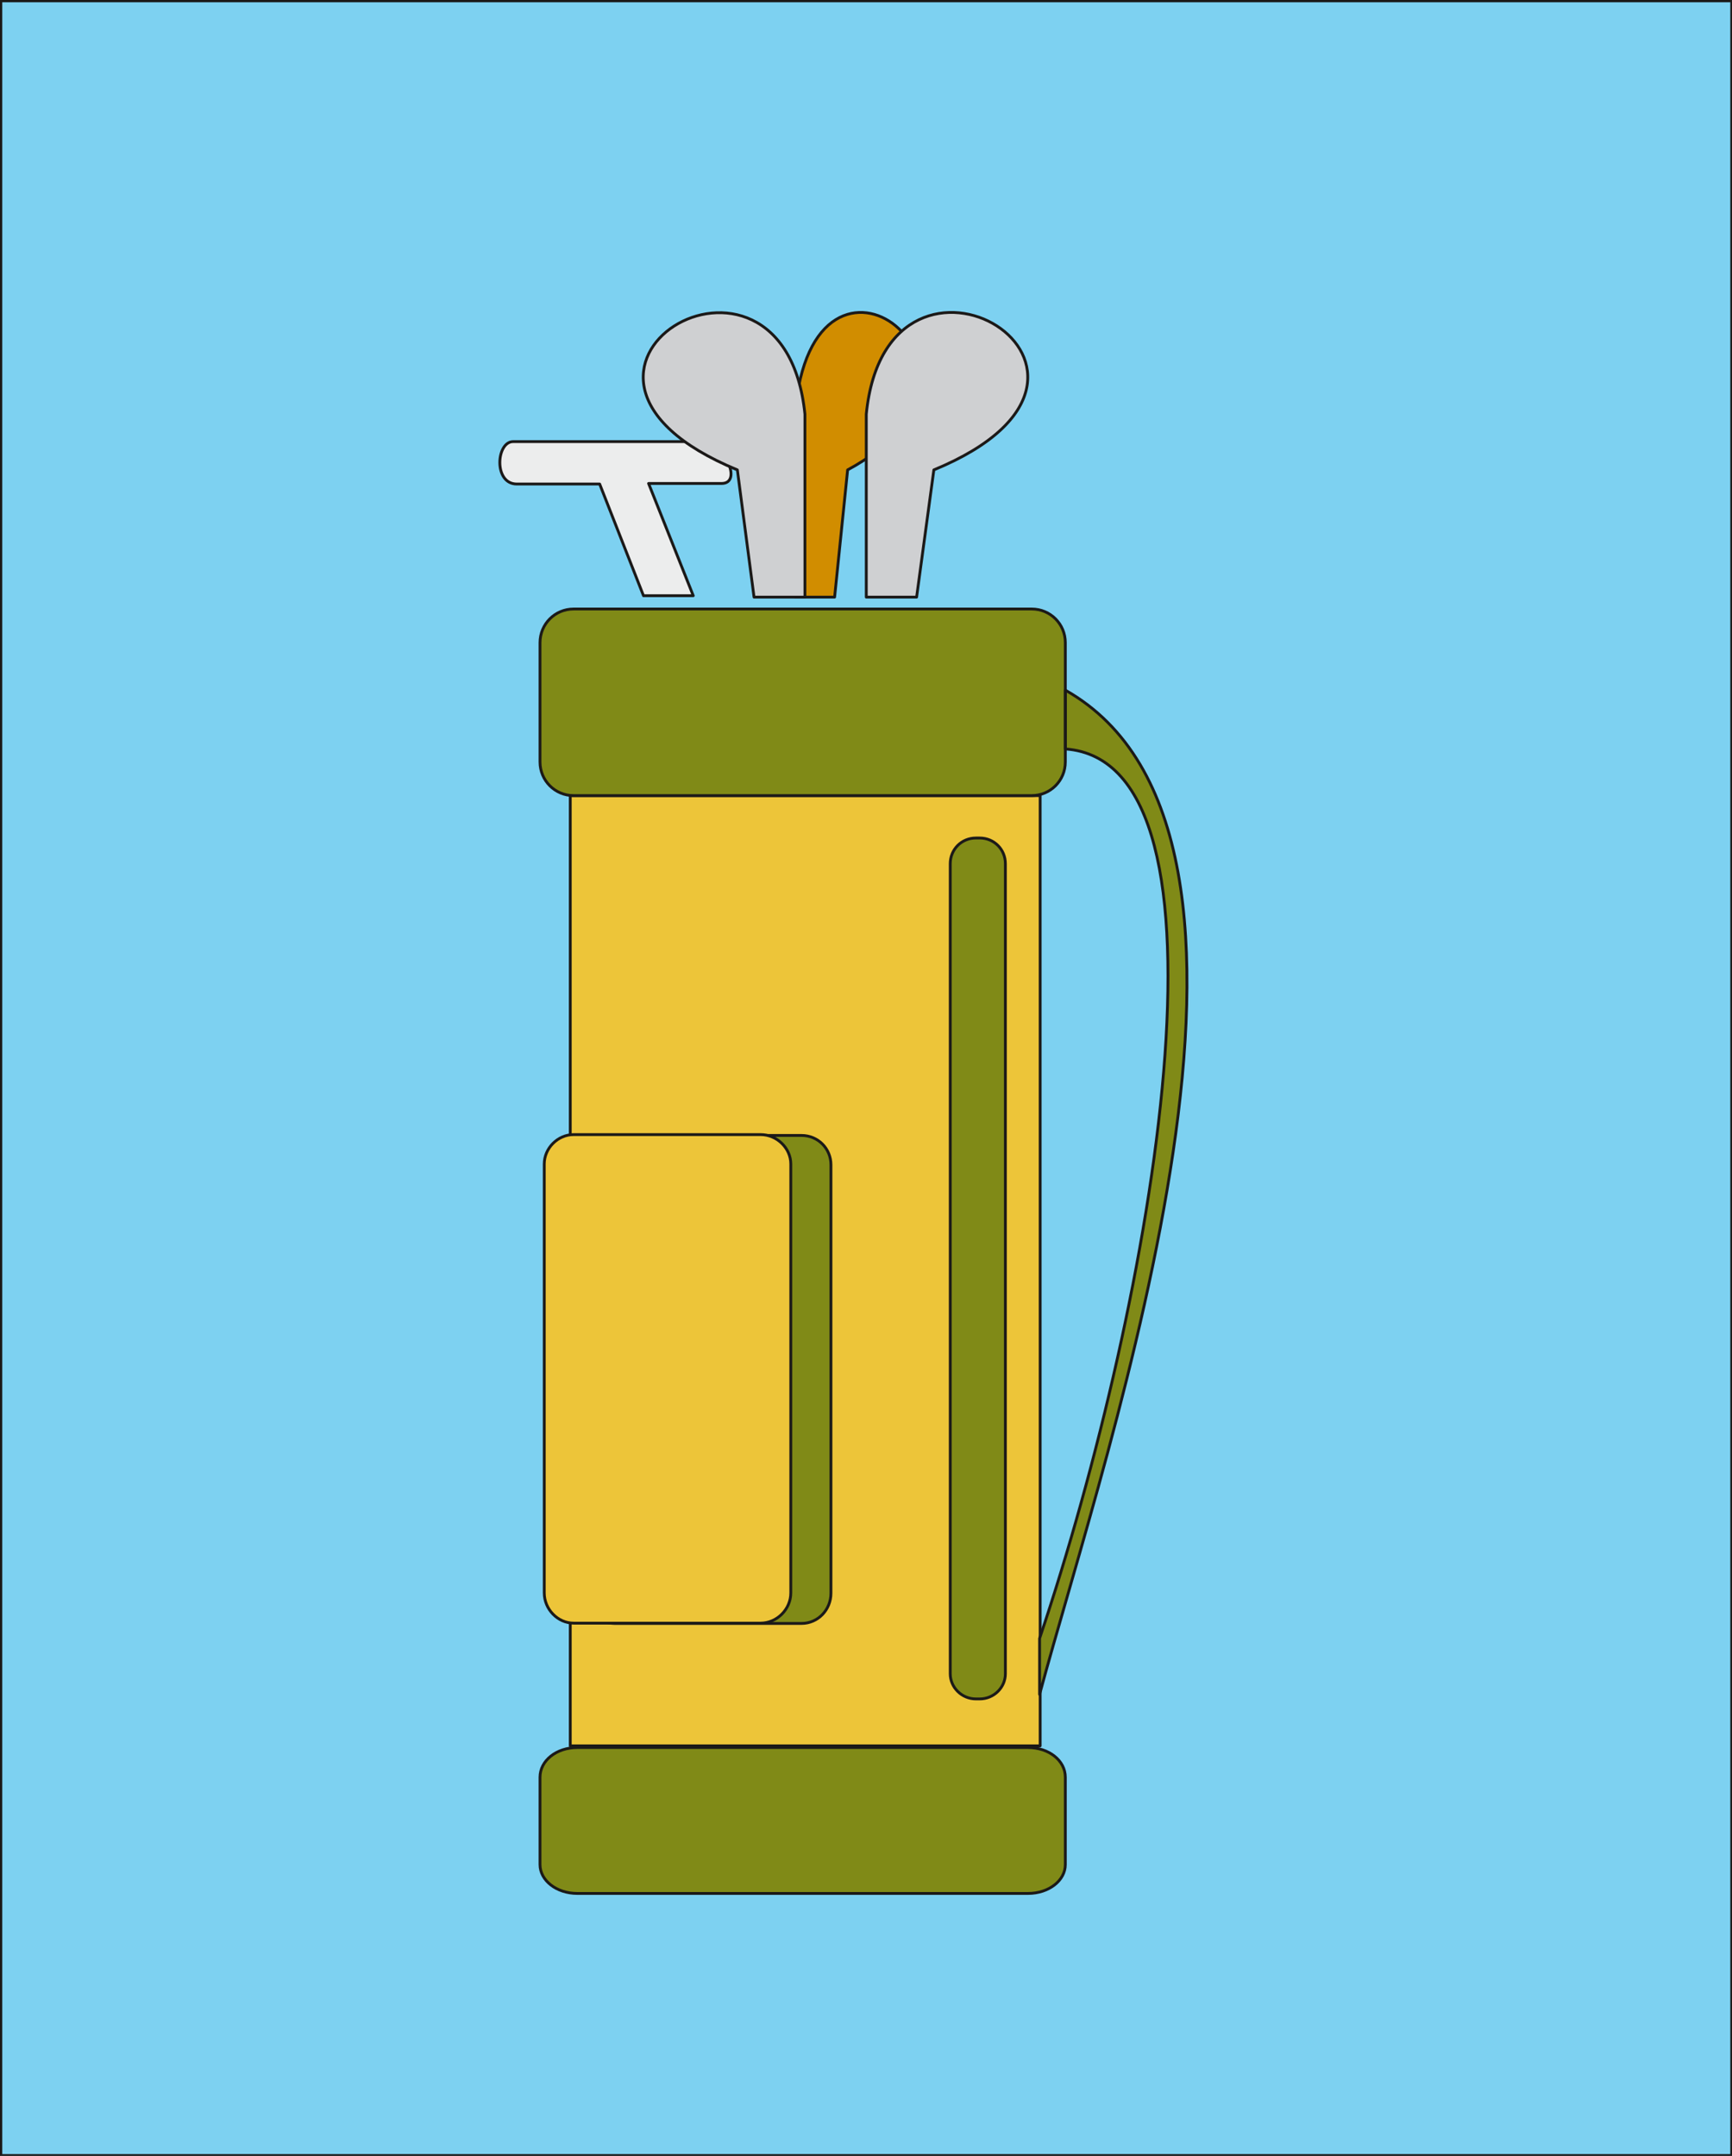 <svg xmlns="http://www.w3.org/2000/svg" xml:space="preserve" width="61.26mm" height="76.25mm" fill-rule="evenodd" stroke-linejoin="round" stroke-width="28.222" preserveAspectRatio="xMidYMid" version="1.2" viewBox="0 0 6126 7625"><rect x="0" y="0" width="6126" height="7625" fill="#333333" stroke="none"/><defs class="ClipPathGroup"><clipPath id="a" clipPathUnits="userSpaceOnUse"><path d="M0 0h6126v7625H0z"/></clipPath></defs><g class="SlideGroup"><g class="Slide" clip-path="url(#a)"><g class="Page"><g class="com.sun.star.drawing.PolyPolygonShape"><path fill="none" d="M-2-2h6133v7632H-2z" class="BoundingBox"/><path fill="#7DD1F1" d="M3 3h6122v7621H3V3Z"/><path fill="none" stroke="#1B1918" stroke-linecap="round" stroke-width="10" d="M3 3h6122v7621H3V3Z"/></g><g class="com.sun.star.drawing.ClosedBezierShape"><path fill="none" d="M2807 1100h452v1018h-452z" class="BoundingBox"/><path fill="#D18D00" d="M2812 2112v-647c58-750 829-149 186 197l-46 450h-140Z"/><path fill="none" stroke="#1B1918" stroke-linecap="round" stroke-width="10" d="M2812 2112v-647c58-750 829-149 186 197l-46 450h-140Z"/></g><g class="com.sun.star.drawing.ClosedBezierShape"><path fill="none" d="M1763 1557h829v556h-829z" class="BoundingBox"/><path fill="#ECEDED" d="M1815 1562h655c94 0 158 148 82 148h-258l158 397h-176l-155-395h-293c-83 0-73-150-13-150Z"/><path fill="none" stroke="#1B1918" stroke-linecap="round" stroke-width="10" d="M1815 1562h655c94 0 158 148 82 148h-258l158 397h-176l-155-395h-293c-83 0-73-150-13-150Z"/></g><g class="com.sun.star.drawing.PolyPolygonShape"><path fill="none" d="M2012 2809h1673v3372H2012z" class="BoundingBox"/><path fill="#EDC539" d="M2017 2814h1662v3361H2017V2814Z"/><path fill="none" stroke="#1B1918" stroke-linecap="round" stroke-width="10" d="M2017 2814h1662v3361H2017V2814Z"/></g><g class="com.sun.star.drawing.ClosedBezierShape"><path fill="none" d="M1905 2148h2300v4555H1905z" class="BoundingBox"/><path fill="#808A17" d="M3768 2441v208c645 46 313 1946-91 3146v198c239-887 990-3044 91-3552Zm0 0ZM2174 4016h661c58 0 104 46 104 104v1515c0 59-46 107-104 107h-661c-59 0-104-48-104-107V4120c0-58 45-104 104-104Zm0 0Zm1278-1052h13c51 0 91 40 91 91v2865c0 48-40 89-91 89h-13c-51 0-91-41-91-89V3055c0-51 40-91 91-91Zm0 0ZM2042 6181h1594c74 0 132 46 132 105v309c0 56-58 102-132 102H2042c-74 0-132-46-132-102v-309c0-59 58-105 132-105Zm0 0Zm-13-4027h1620c66 0 119 53 119 119v422c0 66-53 119-119 119H2029c-66 0-119-53-119-119v-422c0-66 53-119 119-119Z"/><path fill="none" stroke="#1B1918" stroke-linecap="round" stroke-width="10" d="M3768 2441v208c645 46 313 1946-91 3146v198c239-887 990-3044 91-3552ZM2174 4016h661c58 0 104 46 104 104v1515c0 59-46 107-104 107h-661c-59 0-104-48-104-107V4120c0-58 45-104 104-104Zm1278-1052h13c51 0 91 40 91 91v2865c0 48-40 89-91 89h-13c-51 0-91-41-91-89V3055c0-51 40-91 91-91ZM2042 6181h1594c74 0 132 46 132 105v309c0 56-58 102-132 102H2042c-74 0-132-46-132-102v-309c0-59 58-105 132-105Z"/><path fill="none" stroke="#1B1918" stroke-linecap="round" stroke-width="10" d="M2029 2154h1620c66 0 119 53 119 119v422c0 66-53 119-119 119H2029c-66 0-119-53-119-119v-422c0-66 53-119 119-119Z"/></g><g class="com.sun.star.drawing.ClosedBezierShape"><path fill="none" d="M2270 1100h1372v1018H2270z" class="BoundingBox"/><path fill="#CFD0D2" d="M3064 2112v-647c74-750 1077-149 239 197l-61 450h-178Zm0 0Zm-217 0v-647c-76-748-1078-149-239 197l59 450h180Z"/><path fill="none" stroke="#1B1918" stroke-linecap="round" stroke-width="10" d="M3064 2112v-647c74-750 1077-149 239 197l-61 450h-178Zm-217 0v-647c-76-748-1078-149-239 197l59 450h180Z"/></g><g class="com.sun.star.drawing.ClosedBezierShape"><path fill="none" d="M1920 4008h883v1739h-883z" class="BoundingBox"/><path fill="#EDC539" d="M2029 4013h661c58 0 107 48 107 104v1517c0 58-49 107-107 107h-661c-56 0-104-49-104-107V4117c0-56 48-104 104-104Z"/><path fill="none" stroke="#1B1918" stroke-linecap="round" stroke-width="10" d="M2029 4013h661c58 0 107 48 107 104v1517c0 58-49 107-107 107h-661c-56 0-104-49-104-107V4117c0-56 48-104 104-104Z"/></g></g></g></g></svg>
